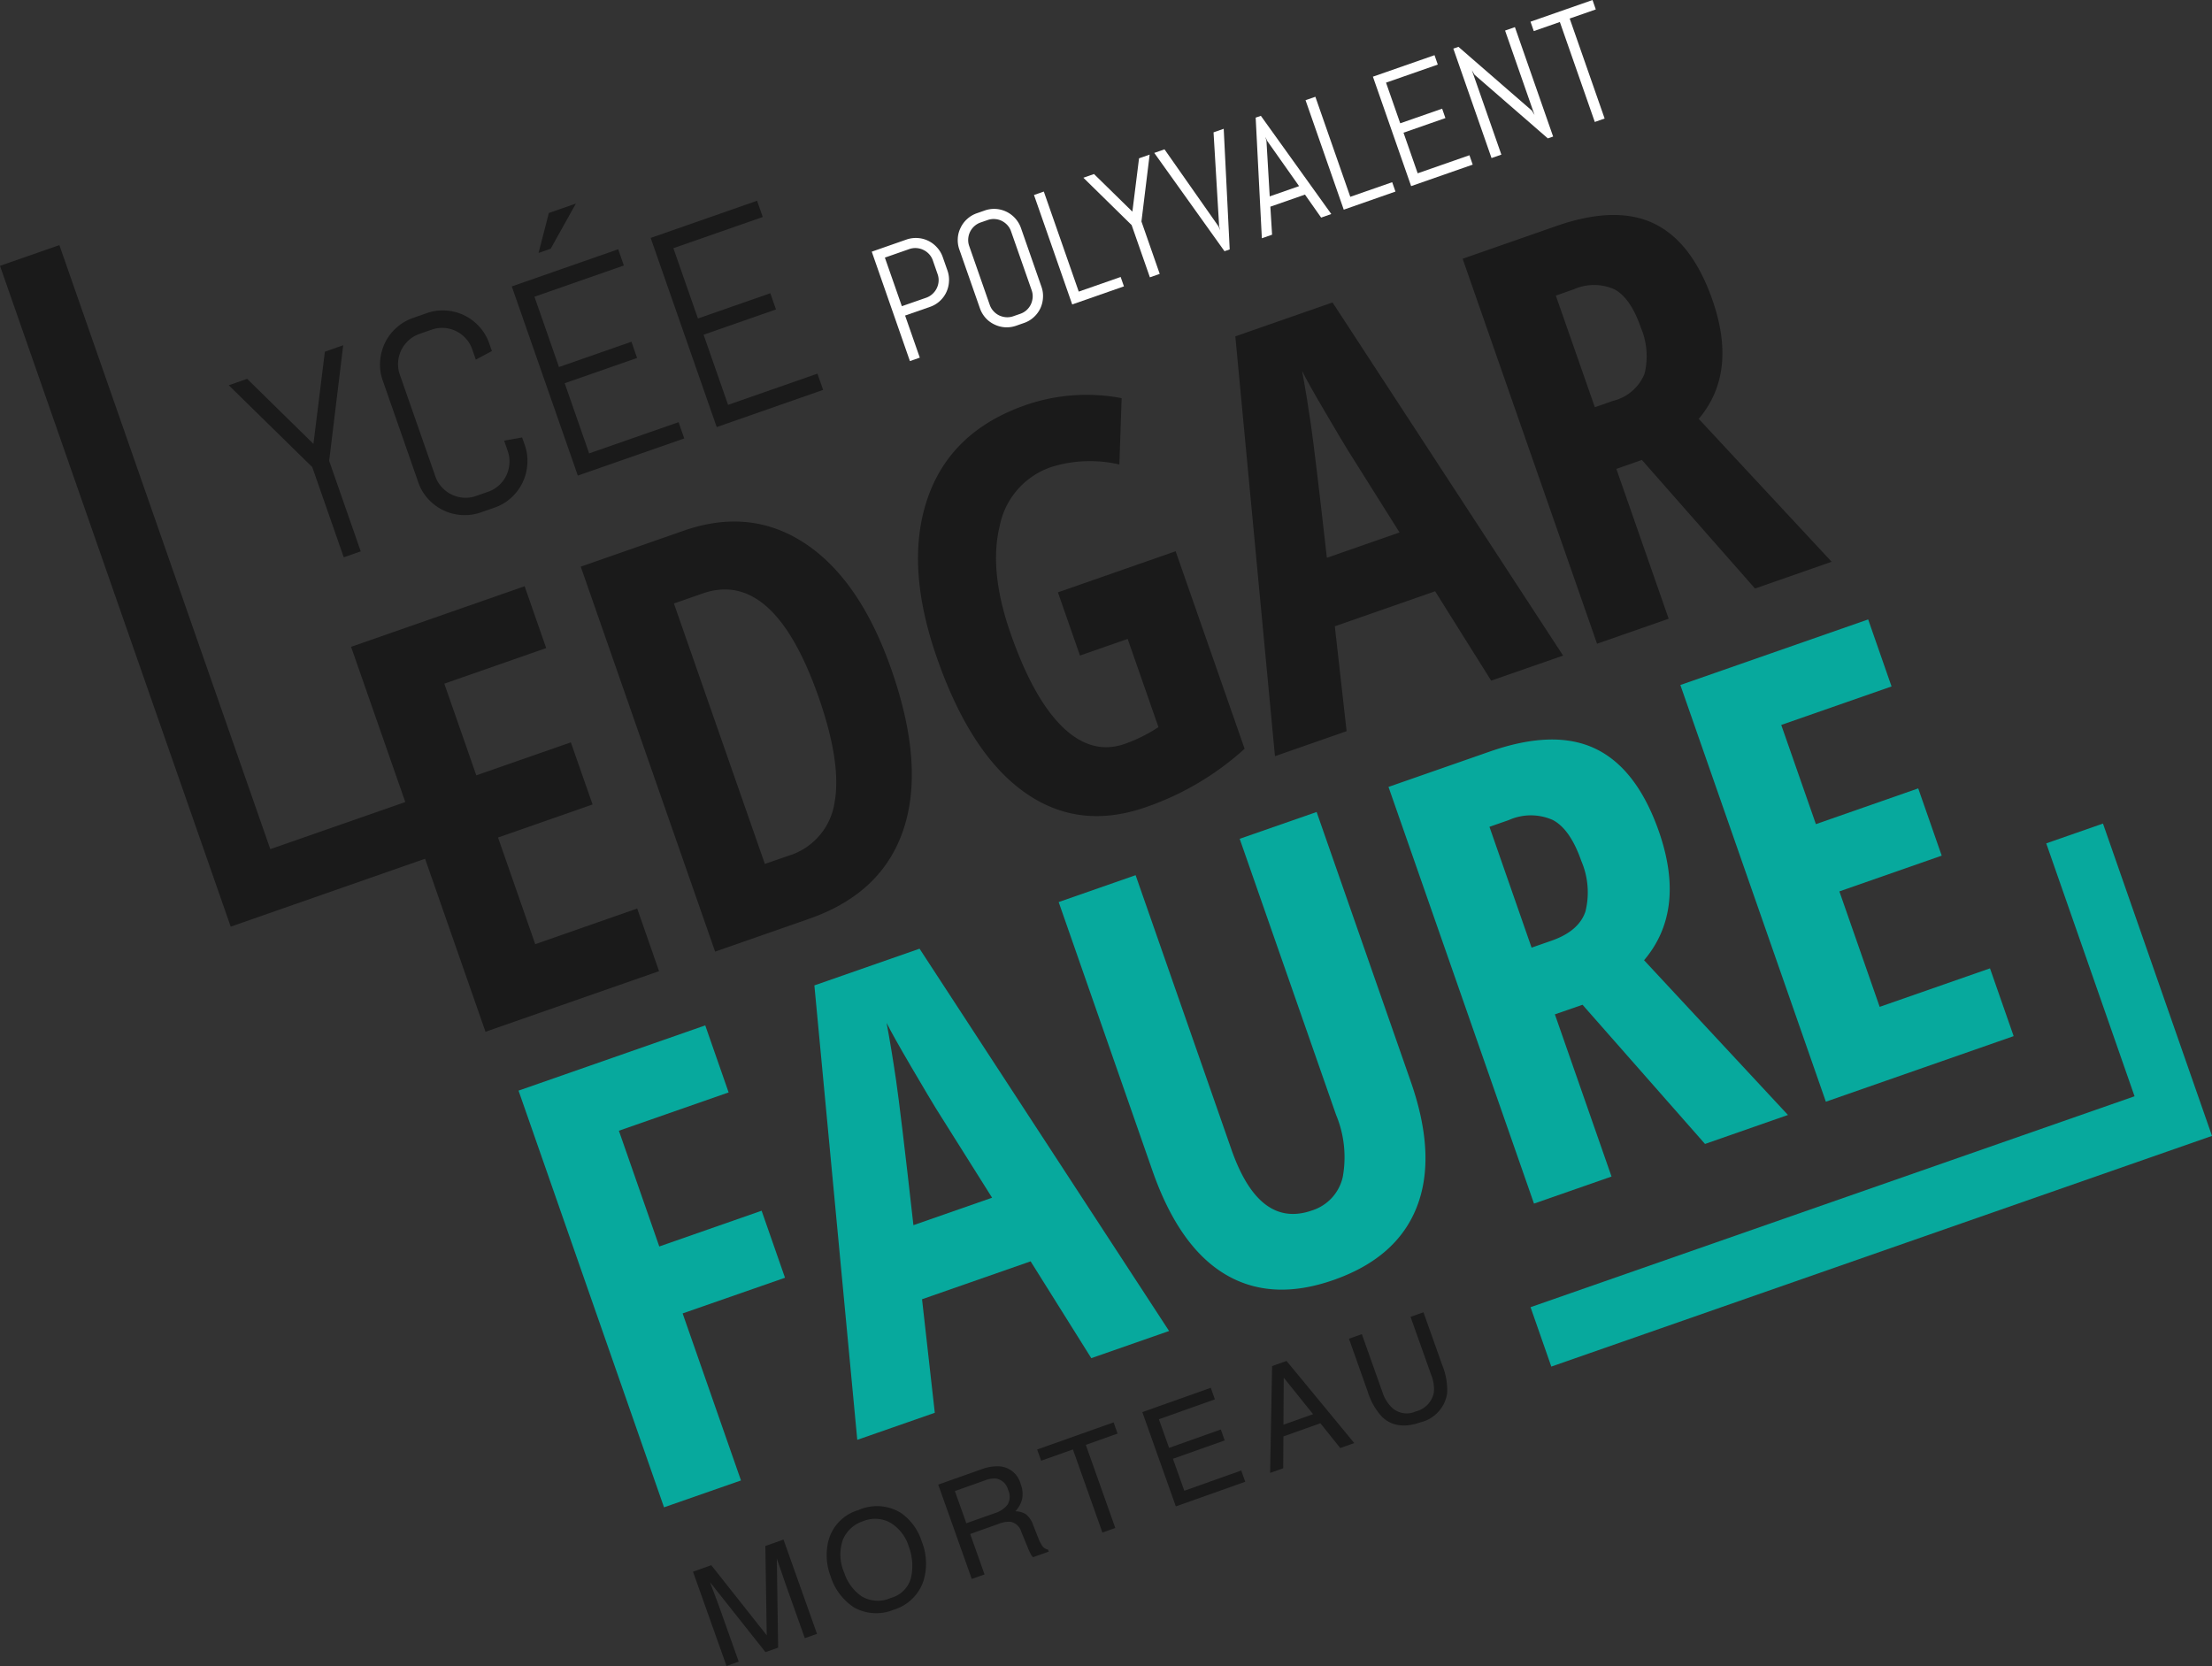 <svg xmlns="http://www.w3.org/2000/svg" width="247.511" height="186.425" viewBox="0 0 247.511 186.425"><rect x="0" y="0" width="247.511" height="186.425" fill="#333333" stroke="none"/><g data-name="Groupe 11"><path fill="#07a99d" d="M247.511 127.107l-73.928 25.813-2.323-6.647 67.586-23.6-9.882-28.3 6.348-2.216z" data-name="Trac&#xE9; 71"></path><path fill="#1a1a1a" d="M36.831 51.57l3.534 10.127-1.9.664-3.525-10.093-9.344-9.159 2.056-.719 7.42 7.282 1.281-10.32 2.051-.717z" data-name="Trac&#xE9; 72"></path><path fill="#1a1a1a" d="M59.003 51.962a5.442 5.442 0 0 1-.534 2.04 5.54 5.54 0 0 1-1.265 1.691 5.346 5.346 0 0 1-1.878 1.113l-1.506.525a5.41 5.41 0 0 1-2.171.3 5.485 5.485 0 0 1-2.049-.534 5.582 5.582 0 0 1-1.69-1.262 5.265 5.265 0 0 1-1.111-1.88l-3.967-11.364a5.265 5.265 0 0 1-.3-2.164 5.572 5.572 0 0 1 .536-2.043 5.412 5.412 0 0 1 1.274-1.692 5.321 5.321 0 0 1 1.884-1.116l1.506-.528a5.3 5.3 0 0 1 2.165-.3 5.488 5.488 0 0 1 3.729 1.8 5.339 5.339 0 0 1 1.116 1.881l.3.853-1.8.961-.4-1.15a3.477 3.477 0 0 0-.73-1.229 3.58 3.58 0 0 0-2.419-1.167 3.476 3.476 0 0 0-1.412.2l-1.328.463a3.561 3.561 0 0 0-1.233.727 3.665 3.665 0 0 0-.823 1.1 3.534 3.534 0 0 0-.351 1.323 3.463 3.463 0 0 0 .194 1.417l3.967 11.361a3.486 3.486 0 0 0 .727 1.227 3.631 3.631 0 0 0 2.432 1.178 3.438 3.438 0 0 0 1.418-.2l1.33-.464a3.433 3.433 0 0 0 1.226-.728 3.541 3.541 0 0 0 .816-1.1 3.624 3.624 0 0 0 .345-1.33 3.469 3.469 0 0 0-.192-1.412l-.4-1.151 2.009-.357.3.843a5.283 5.283 0 0 1 .285 2.168z" data-name="Trac&#xE9; 73"></path><path fill="#1a1a1a" d="M64.654 53.216L57.266 32.05l11.906-4.158.635 1.817-10.005 3.494 2.745 7.867 8.106-2.831.633 1.816-8.1 2.828 2.737 7.85L75.93 47.24l.633 1.822zm-3.035-25.385l-1.359.476 1.155-4.475 3.025-1.056z" data-name="Trac&#xE9; 74"></path><path fill="#1a1a1a" d="M80.197 47.79l-7.391-21.166 11.907-4.162.635 1.82-10 3.492 2.747 7.866 8.1-2.828.633 1.814-8.1 2.828 2.739 7.85 10-3.493.635 1.819z" data-name="Trac&#xE9; 75"></path><path fill="#fff" d="M106.183 31.54a3.131 3.131 0 0 1-.305 1.18 3.145 3.145 0 0 1-1.827 1.624l-2.775.966 1.644 4.71-1.105.386-4.27-12.244 3.876-1.354a3.193 3.193 0 0 1 1.256-.173 3.155 3.155 0 0 1 2.162 1.046 3.077 3.077 0 0 1 .65 1.089l.533 1.519a3.091 3.091 0 0 1 .161 1.251zm-1.8-2.389a2 2 0 0 0-.418-.71 2.079 2.079 0 0 0-.644-.475 2.056 2.056 0 0 0-.767-.205 2.022 2.022 0 0 0-.815.113l-2.726.952 1.9 5.437 2.726-.949a1.964 1.964 0 0 0 .7-.423 2.093 2.093 0 0 0 .476-.632 2.068 2.068 0 0 0 .209-.769 1.975 1.975 0 0 0-.113-.82z" data-name="Trac&#xE9; 76"></path><path fill="#fff" d="M116.702 33.341a3.2 3.2 0 0 1-.3 1.177 3.156 3.156 0 0 1-.735.981 3.065 3.065 0 0 1-1.086.642l-.873.306a3.189 3.189 0 0 1-1.256.175 3.147 3.147 0 0 1-1.181-.313 3.068 3.068 0 0 1-.983-.727 3.178 3.178 0 0 1-.642-1.089l-2.3-6.573a3.132 3.132 0 0 1-.174-1.254 3.027 3.027 0 0 1 .317-1.181 3.109 3.109 0 0 1 .73-.98 3.149 3.149 0 0 1 1.091-.645l.874-.305a3.167 3.167 0 0 1 1.251-.175 3.238 3.238 0 0 1 1.184.314 3.218 3.218 0 0 1 1.621 1.82l2.293 6.573a3.025 3.025 0 0 1 .169 1.254zm-3.567-7.443a1.952 1.952 0 0 0-.421-.713 2.186 2.186 0 0 0-.631-.473 2.08 2.08 0 0 0-.766-.2 2.028 2.028 0 0 0-.816.114l-.771.268a2.082 2.082 0 0 0-.713.421 2.164 2.164 0 0 0-.477.638 2.091 2.091 0 0 0-.2.761 1.96 1.96 0 0 0 .112.823l2.294 6.571a1.961 1.961 0 0 0 .426.714 2.082 2.082 0 0 0 .635.475 2.213 2.213 0 0 0 .769.2 2.015 2.015 0 0 0 .821-.115l.77-.268a2.05 2.05 0 0 0 .709-.419 2.075 2.075 0 0 0 .473-.638 2.288 2.288 0 0 0 .2-.767 2.008 2.008 0 0 0-.115-.822z" data-name="Trac&#xE9; 77"></path><path fill="#fff" d="M119.974 34.067l-4.276-12.247 1.1-.384 3.908 11.195 4.69-1.637.367 1.051z" data-name="Trac&#xE9; 78"></path><path fill="#fff" d="M127.722 24.786l2.045 5.861-1.1.386-2.042-5.844-5.4-5.3 1.188-.415 4.294 4.208.746-5.967 1.186-.415z" data-name="Trac&#xE9; 79"></path><path fill="#fff" d="M136.346 25.333l.188.442-.119-.465-.626-10.5 1.138-.4.67 13.5-.582.2-7.858-11 1.145-.4z" data-name="Trac&#xE9; 80"></path><path fill="#fff" d="M146.019 21.775l-3.873 1.352.193 3.135-1.144.4-.692-13.5.582-.2 7.879 10.988-1.135.4zm-3.944.2l3.286-1.148-3.584-5.081-.19-.439.123.462z" data-name="Trac&#xE9; 81"></path><path fill="#fff" d="M150.358 23.462l-4.275-12.251 1.1-.382 3.907 11.194 4.688-1.634.367 1.048z" data-name="Trac&#xE9; 82"></path><path fill="#fff" d="M157.898 20.827L153.621 8.58l6.893-2.406.366 1.052-5.791 2.022 1.589 4.549 4.689-1.636.367 1.051-4.689 1.637 1.586 4.543 5.791-2.022.366 1.051z" data-name="Trac&#xE9; 83"></path><path fill="#fff" d="M173.195 15.486l-8.212-7.133-.289-.495 3.3 9.445-1.1.384-4.275-12.246.573-.2 8.218 7.138.295.484-3.295-9.443 1.1-.384 4.277 12.245z" data-name="Trac&#xE9; 84"></path><path fill="#fff" d="M175.64 2.073l3.909 11.189-1.1.386-3.91-11.186-2.918 1.018-.366-1.052 6.939-2.424.367 1.052z" data-name="Trac&#xE9; 85"></path><g fill="#1a1a1a" data-name="Groupe 8"><path d="M73.744 108.674l-19.42 6.78-6.76-19.362-21.749 7.6L0 29.746l6.644-2.319 23.6 67.591 15.105-5.271-6.066-17.368 19.419-6.78 2.413 6.92-11.4 3.983 3.58 10.257 10.578-3.691 2.432 6.95-10.578 3.7 4.162 11.935 11.409-3.991z" data-name="Trac&#xE9; 86"></path><path d="M99.756 74.962q3.725 10.668 1.345 17.829t-10.536 10.011l-10.548 3.683-15.034-43.076 11.523-4.025q7.513-2.621 13.635 1.47t9.615 14.108zm-8.135 3.107q-5.039-14.437-13-11.659l-3.213 1.12 10.177 29.144 2.592-.9a7.376 7.376 0 0 0 5.2-5.934q.813-4.4-1.756-11.769z" data-name="Trac&#xE9; 87"></path><path d="M118.376 66.285l13.172-4.6 7.717 22.1a31.814 31.814 0 0 1-11.071 6.543q-7.511 2.624-13.563-1.677t-9.8-15.058q-3.619-10.371-1.032-17.855t10.936-10.4a20.842 20.842 0 0 1 10.77-.784l-.254 7.425a14.521 14.521 0 0 0-7.572.266 8.735 8.735 0 0 0-5.815 6.606q-1.239 5.013 1.224 12.054c1.688 4.833 3.612 8.311 5.8 10.437s4.509 2.753 6.964 1.9a17.292 17.292 0 0 0 3.773-1.878l-3.445-9.87-5.336 1.863z" data-name="Trac&#xE9; 88"></path><path d="M166.853 76.162l-6.27-10-11.225 3.919 1.321 11.734-8.017 2.8-4.435-46.978 10.875-3.795 25.8 39.519zm-10.254-16.583l-5.794-9.217q-.525-.84-2.531-4.258c-1.337-2.272-2.2-3.812-2.576-4.6q.5 2.663.973 5.92t1.8 14.992z" data-name="Trac&#xE9; 89"></path><path d="M180.862 52.469l5.853 16.765-8.014 2.8-15.041-43.079 10.491-3.663q6.657-2.323 10.92-.277t6.533 8.527q2.852 8.169-1.526 13.329l14.873 15.991-8.575 2.994-12.659-14.389zm-2.407-6.9l2.06-.719a5.1 5.1 0 0 0 3.5-3.027 8.212 8.212 0 0 0-.433-5.218c-.767-2.2-1.758-3.611-2.957-4.241a5.612 5.612 0 0 0-4.536.013l-2 .7z" data-name="Trac&#xE9; 90"></path></g><g fill="#07a99d" data-name="Groupe 9"><path d="M82.912 165.662l-8.612 3.006-16.278-46.627 20.891-7.3 2.616 7.5-12.279 4.287 4.52 12.952 11.45-4 2.618 7.5-11.455 3.991z" data-name="Trac&#xE9; 91"></path><path d="M122.109 151.978l-6.788-10.834-12.15 4.241 1.428 12.706-8.674 3.027-4.8-50.851 11.768-4.108 27.922 42.779zm-11.1-17.953l-6.273-9.975q-.565-.91-2.74-4.611c-1.443-2.461-2.371-4.126-2.791-4.977q.543 2.882 1.059 6.407t1.943 16.228z" data-name="Trac&#xE9; 92"></path><path d="M147.323 90.862l10.537 30.174q2.905 8.322.673 14.023t-9.346 8.182q-6.952 2.428-12.108-.656t-8.132-11.6l-10.488-30.045 8.61-3.007 10.714 30.68q3.108 8.9 9.012 6.839a5.092 5.092 0 0 0 3.452-3.745 12.353 12.353 0 0 0-.751-6.965l-10.782-30.88z" data-name="Trac&#xE9; 93"></path><path d="M173.983 113.506l6.338 18.149-8.675 3.027-16.28-46.627 11.355-3.963q7.209-2.521 11.821-.3t7.075 9.232q3.085 8.841-1.654 14.426l16.1 17.315-9.281 3.242-13.705-15.574zm-2.606-7.464l2.233-.78q3.062-1.068 3.795-3.275a8.9 8.9 0 0 0-.466-5.648q-1.249-3.574-3.2-4.587a6.046 6.046 0 0 0-4.906.012l-2.171.757z" data-name="Trac&#xE9; 94"></path><path d="M225.317 115.943l-21.013 7.338-16.281-46.629 21.015-7.338 2.616 7.5-12.342 4.307 3.877 11.1 11.45-4 2.627 7.526-11.45 4 4.51 12.92 12.343-4.309z" data-name="Trac&#xE9; 95"></path></g><g fill="#1a1a1a" data-name="Groupe 10"><path d="M77.543 175.873l2.045-.726 6.205 7.842-.155-9.992 2.032-.719 3.749 10.549-1.364.485-2.213-6.227c-.077-.216-.2-.576-.367-1.076s-.35-1.036-.554-1.606l.149 9.97-1.418.5-6.2-7.821.117.323q.137.389.442 1.174c.2.525.348.912.435 1.16l2.213 6.228-1.365.485z" data-name="Trac&#xE9; 96"></path><path d="M100.824 169.302a6.194 6.194 0 0 1 2.324 3.213 6.648 6.648 0 0 1 .194 4.354 5.044 5.044 0 0 1-3.36 3.266 5.1 5.1 0 0 1-4.4-.25 6.446 6.446 0 0 1-2.635-3.479 6.641 6.641 0 0 1-.238-4.043 4.887 4.887 0 0 1 3.342-3.387 5.127 5.127 0 0 1 4.773.326zm1.128 7.174a6.127 6.127 0 0 0-.261-3.415 4.716 4.716 0 0 0-2.039-2.652 3.52 3.52 0 0 0-3.064-.193 3.683 3.683 0 0 0-2.273 2.073 5.042 5.042 0 0 0 .145 3.687 5.134 5.134 0 0 0 1.938 2.643 3.541 3.541 0 0 0 3.3.183 3.155 3.155 0 0 0 2.254-2.326z" data-name="Trac&#xE9; 97"></path><path d="M104.983 166.128l4.8-1.7a5.036 5.036 0 0 1 2.078-.345 2.656 2.656 0 0 1 2.346 1.977 2.972 2.972 0 0 1 .16 1.688 3.03 3.03 0 0 1-.75 1.361 2.3 2.3 0 0 1 1.164.329 2.535 2.535 0 0 1 .82 1.206l.553 1.4a4.467 4.467 0 0 0 .42.861.94.94 0 0 0 .689.484l.083.238-1.751.622a1.327 1.327 0 0 1-.241-.311 7.745 7.745 0 0 1-.369-.808l-.71-1.728a1.582 1.582 0 0 0-1.239-1.123 3.208 3.208 0 0 0-1.317.251l-3.161 1.122 1.606 4.524-1.429.509zm6.361 3.186a2.831 2.831 0 0 0 1.4-.951 1.768 1.768 0 0 0 .054-1.655 1.672 1.672 0 0 0-1.342-1.255 2.719 2.719 0 0 0-1.216.19l-3.394 1.208 1.281 3.6z" data-name="Trac&#xE9; 98"></path><path d="M124.606 159.162l.446 1.255-3.555 1.263 3.3 9.3-1.443.512-3.3-9.3-3.555 1.263-.447-1.256z" data-name="Trac&#xE9; 99"></path><path d="M127.821 158.014l7.659-2.72.459 1.293-6.263 2.226 1.138 3.205 5.79-2.059.432 1.223-5.79 2.056 1.272 3.576 6.371-2.263.446 1.257-7.764 2.759z" data-name="Trac&#xE9; 100"></path><path d="M142.342 152.862l1.614-.574 7.578 9.19-1.566.558-2.224-2.774-4.14 1.474-.02 3.563-1.466.522zm4.582 5.383l-3.28-4.084-.033 5.262z" data-name="Trac&#xE9; 101"></path><path d="M152.383 149.291l2.317 6.522a4.075 4.075 0 0 0 1.113 1.757 2.433 2.433 0 0 0 2.58.377 2.714 2.714 0 0 0 2.048-2.128 4.154 4.154 0 0 0-.289-1.943l-2.318-6.52 1.444-.513 2.105 5.924a7.281 7.281 0 0 1 .538 3.183 3.931 3.931 0 0 1-2.969 3.205q-2.681.949-4.318-.618a7.255 7.255 0 0 1-1.591-2.808l-2.1-5.926z" data-name="Trac&#xE9; 102"></path></g></g></svg>